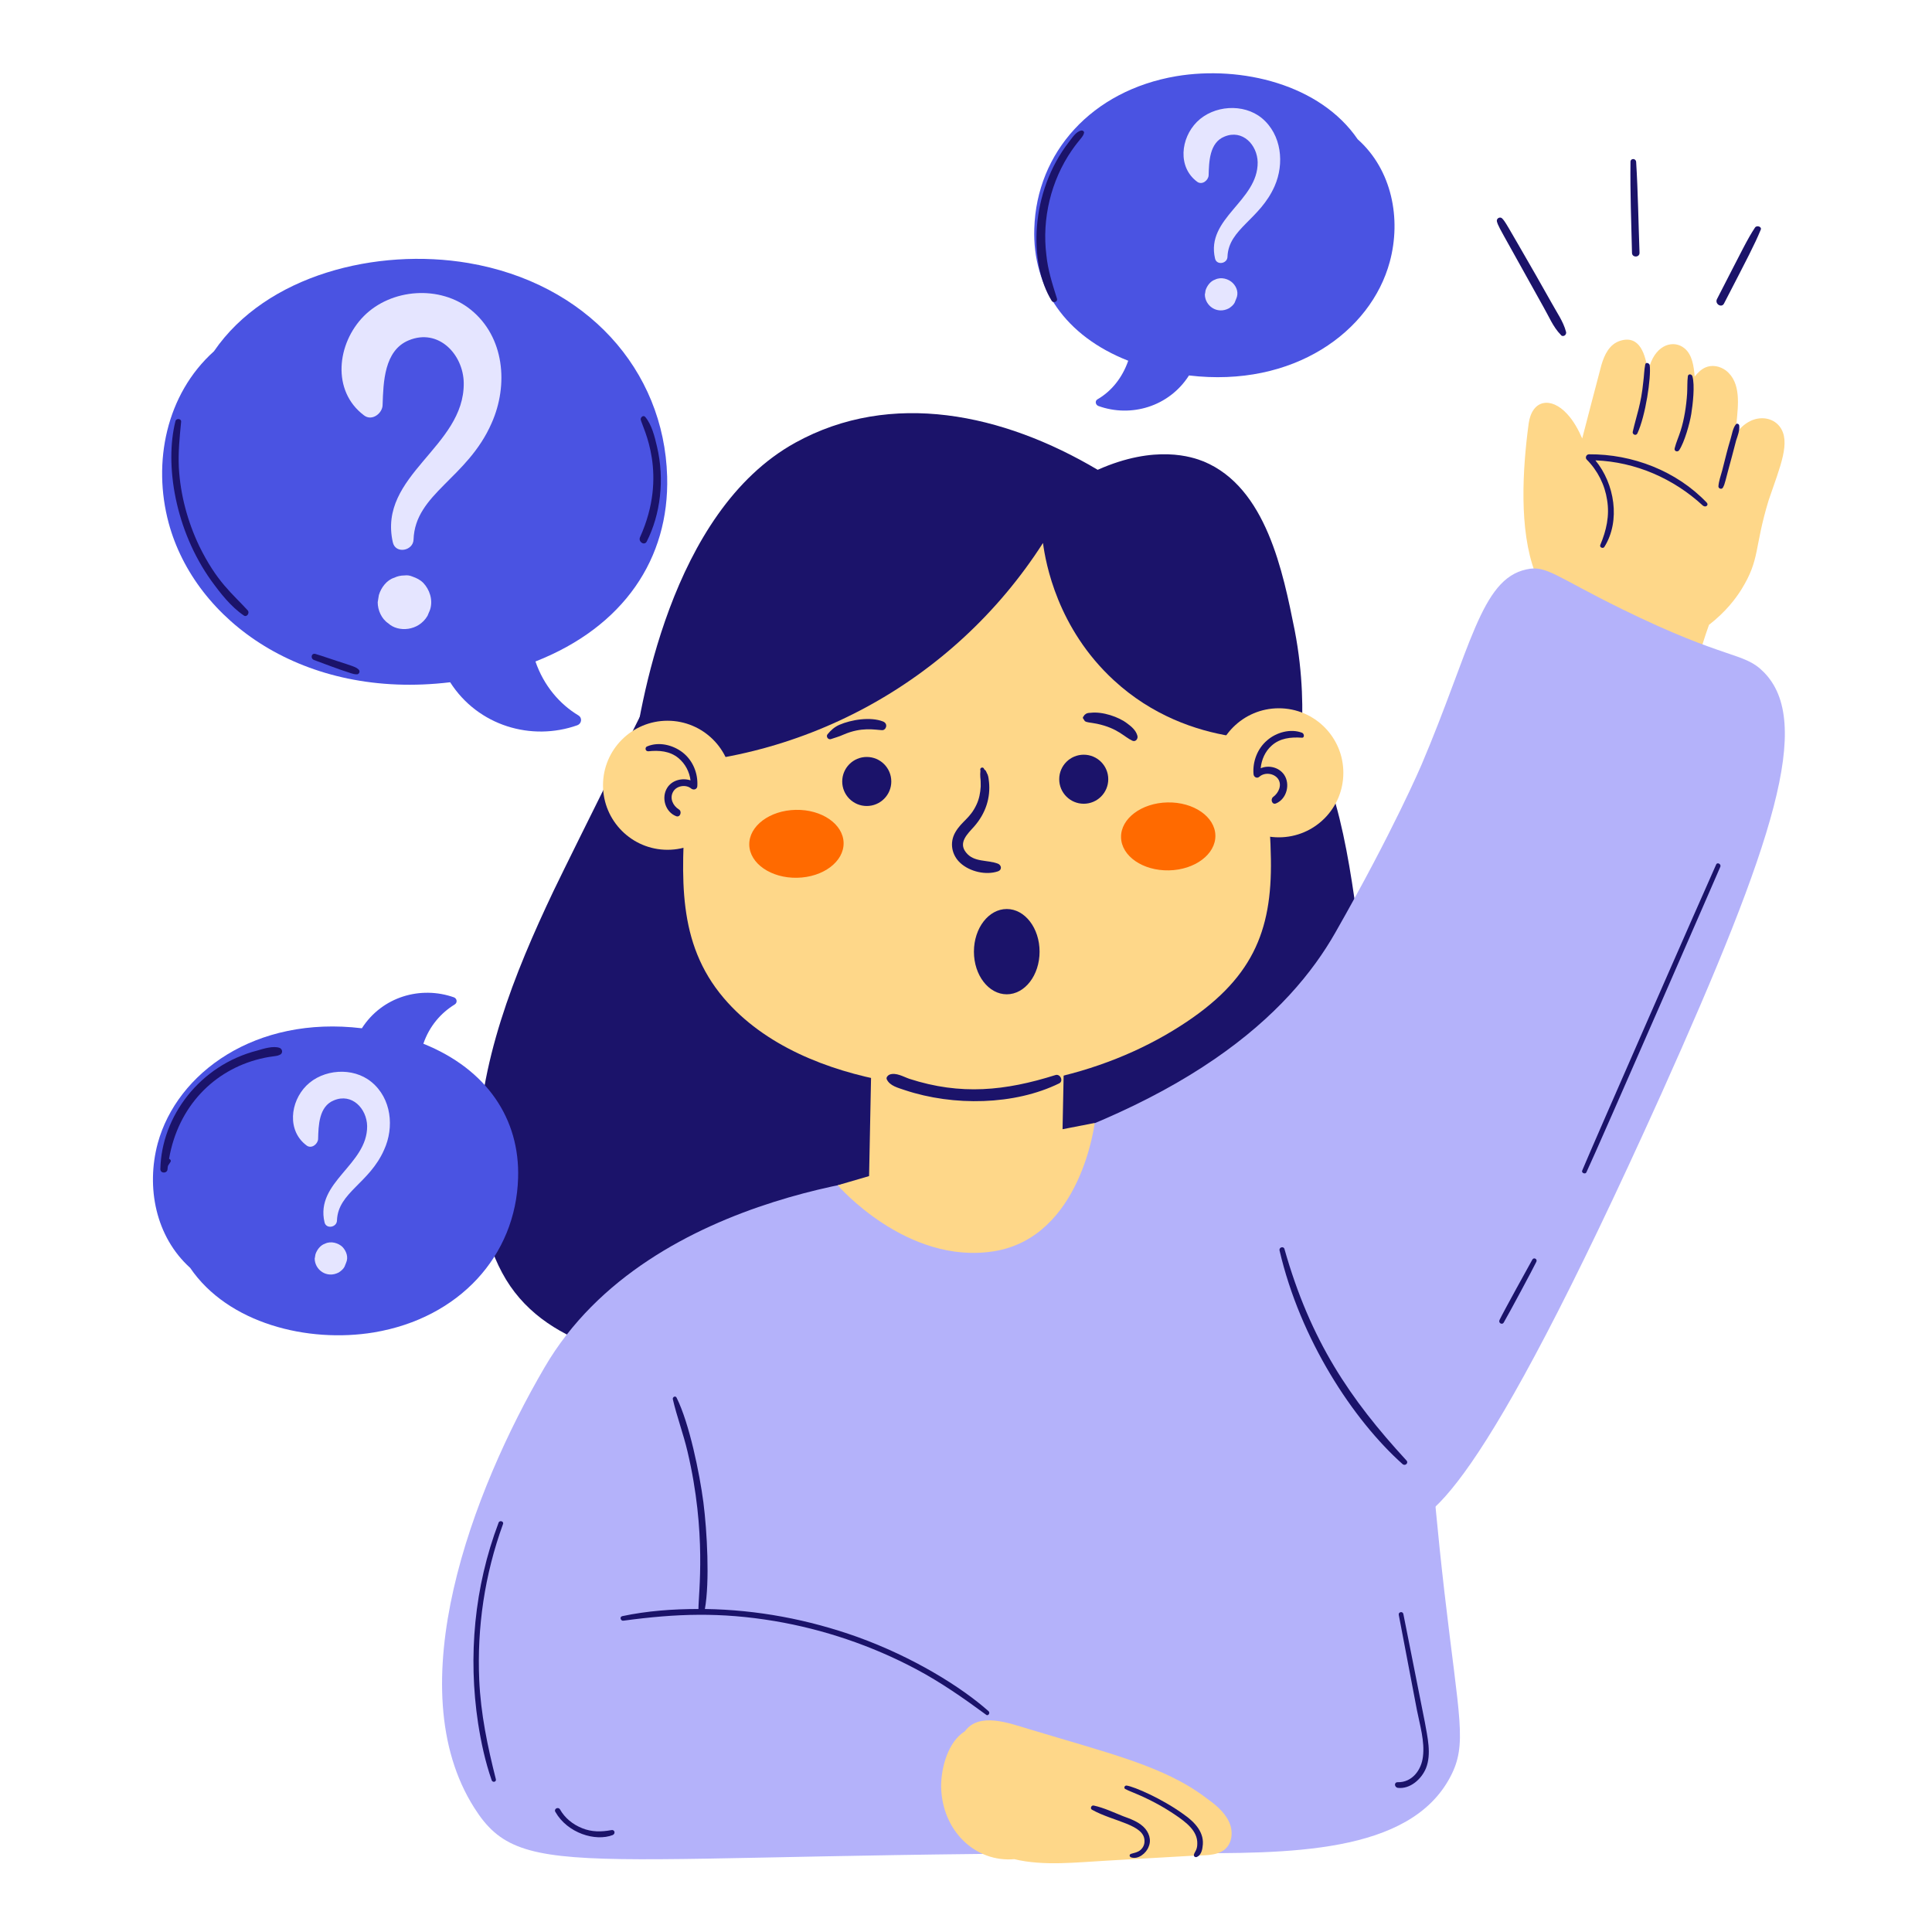 <svg width="60" height="60" viewBox="0 0 60 60" fill="none" xmlns="http://www.w3.org/2000/svg">
<path d="M41.988 27.41C41.555 24.656 40.898 22.289 38.695 20.59C36.703 19.066 34.102 18.586 31.652 18.762C28.676 18.973 25.84 19.992 20.508 21.656C20.355 21.703 20.367 21.891 20.473 21.961C20.367 22.02 20.297 22.066 20.203 22.125C20.555 21.41 21.07 20.379 21.551 19.371C21.609 19.254 21.434 19.148 21.375 19.266C20.59 20.801 17.801 26.402 17.191 27.668C15.961 30.258 14.848 33.035 14.836 35.941C14.836 37.242 15.035 38.613 15.715 39.738C17.062 41.953 20.016 42.328 22.617 42.562C27.012 42.961 31.711 42.445 35.801 41.016C38.543 40.055 40.406 38.707 41.52 36.012C42.645 33.293 42.434 30.258 41.988 27.41Z" fill="#1B136A"/>
<path d="M55.266 13.242C55.043 12.961 54.656 12.926 54.352 13.078C54.164 13.172 54.023 13.312 53.895 13.488C53.906 13.371 53.918 13.242 53.93 13.125C53.977 12.598 54.082 11.883 53.602 11.508C53.414 11.367 53.168 11.32 52.957 11.414C52.828 11.473 52.723 11.578 52.629 11.695C52.605 11.391 52.559 11.016 52.312 10.816C51.984 10.547 51.445 10.688 51.234 11.355C51.211 11.414 51.199 11.484 51.176 11.543C51.105 11.016 50.93 10.395 50.32 10.582C49.98 10.688 49.828 11.016 49.734 11.332C49.641 11.672 49.207 13.348 49.137 13.617C49.02 13.348 48.867 13.066 48.668 12.855C48.176 12.316 47.578 12.398 47.473 13.16C47.285 14.566 47.168 16.453 47.672 17.777C47.004 19.324 46.77 19.535 46.77 19.805C46.77 20.426 47.648 20.883 48.398 21.27C48.398 21.27 49.793 21.996 51.469 21.984C51.738 21.984 52.102 21.961 52.348 21.715C52.688 21.363 52.477 21.07 53.074 19.406C53.602 18.996 53.906 18.586 54.082 18.305C54.668 17.355 54.469 17.039 54.926 15.539C55.289 14.473 55.629 13.711 55.266 13.242Z" fill="#FED789"/>
<path d="M51.234 11.344C51.223 11.273 51.106 11.238 51.094 11.32C51.059 11.496 51.059 11.672 51.035 11.848C50.965 12.562 50.824 12.891 50.707 13.406C50.684 13.488 50.801 13.547 50.848 13.465C51.106 12.914 51.281 11.719 51.234 11.344Z" fill="#1B136A"/>
<path d="M52.559 11.684C52.535 11.613 52.43 11.602 52.418 11.684C52.395 11.859 52.406 12.047 52.395 12.223C52.371 12.609 52.301 13.043 52.195 13.371C52.137 13.559 52.055 13.734 52.008 13.922C51.984 14.016 52.102 14.051 52.149 13.98C52.313 13.734 52.477 13.148 52.524 12.855C52.571 12.562 52.641 11.965 52.559 11.684Z" fill="#1B136A"/>
<path d="M54.012 13.207C54 13.16 53.93 13.137 53.906 13.184C53.812 13.301 53.789 13.488 53.742 13.641C53.637 13.992 53.613 14.109 53.484 14.613C53.438 14.777 53.379 14.941 53.367 15.105C53.367 15.176 53.473 15.211 53.508 15.141C53.578 15.012 53.566 14.977 53.789 14.168C53.836 14.004 53.871 13.84 53.918 13.676C53.965 13.535 54.035 13.359 54.012 13.207Z" fill="#1B136A"/>
<path d="M53.004 15.609C52.066 14.625 50.695 14.098 49.347 14.109C49.265 14.109 49.219 14.215 49.277 14.273C49.617 14.613 49.84 15.059 49.91 15.527C49.992 16.02 49.886 16.477 49.699 16.922C49.664 17.004 49.793 17.051 49.828 16.98C50.332 16.172 50.144 15.023 49.547 14.297C50.789 14.344 51.972 14.859 52.886 15.703C52.98 15.773 53.074 15.68 53.004 15.609Z" fill="#1B136A"/>
<path d="M20.719 14.801C20.625 11.473 18.199 8.789 14.543 8.168C11.707 7.688 8.273 8.531 6.644 10.91C5.156 12.246 4.734 14.367 5.238 16.242C6.058 19.277 9.422 21.738 13.98 21.188C14.848 22.547 16.512 23.027 17.93 22.523C18.058 22.477 18.094 22.301 17.965 22.219C17.379 21.867 16.887 21.293 16.629 20.543C19.371 19.465 20.789 17.344 20.719 14.801Z" fill="#4A53E2"/>
<path d="M16.09 36.586C16.019 39 14.261 40.934 11.613 41.379C9.551 41.719 7.078 41.098 5.906 39.375C4.828 38.402 4.535 36.867 4.898 35.508C5.496 33.316 7.933 31.535 11.238 31.934C11.871 30.949 13.066 30.609 14.097 30.973C14.191 31.008 14.215 31.137 14.121 31.195C13.699 31.453 13.336 31.863 13.148 32.414C15.129 33.211 16.148 34.758 16.09 36.586Z" fill="#4A53E2"/>
<path d="M32.121 7.102C32.191 4.723 33.914 2.812 36.527 2.367C38.554 2.027 41.003 2.625 42.163 4.324C43.23 5.273 43.523 6.797 43.16 8.133C42.574 10.301 40.171 12.047 36.925 11.66C36.304 12.633 35.121 12.973 34.113 12.609C34.019 12.574 33.996 12.445 34.089 12.398C34.511 12.152 34.851 11.742 35.038 11.203C33.07 10.43 32.062 8.918 32.121 7.102Z" fill="#4A53E2"/>
<path d="M14.624 9.621C13.675 8.848 12.152 8.953 11.296 9.82C10.464 10.664 10.289 12.141 11.308 12.902C11.554 13.09 11.882 12.832 11.882 12.574C11.906 11.871 11.929 10.887 12.691 10.57C13.617 10.184 14.39 11.004 14.402 11.895C14.425 13.887 11.73 14.754 12.199 16.84C12.281 17.215 12.831 17.109 12.843 16.758C12.89 15.328 14.519 14.859 15.269 13.137C15.796 11.953 15.667 10.465 14.624 9.621Z" fill="#E5E5FF"/>
<path d="M13.148 18.105C13.043 18 12.938 17.953 12.809 17.906C12.727 17.871 12.645 17.859 12.562 17.871C12.445 17.871 12.34 17.895 12.246 17.941C12.012 18.012 11.836 18.246 11.766 18.48C11.754 18.551 11.742 18.633 11.73 18.703C11.73 18.949 11.848 19.219 12.059 19.359C12.363 19.641 12.996 19.605 13.277 19.125C13.301 19.055 13.336 18.996 13.359 18.926C13.453 18.621 13.336 18.305 13.148 18.105Z" fill="#E5E5FF"/>
<path d="M39.187 3.668C38.613 3.199 37.687 3.27 37.172 3.785C36.668 4.289 36.562 5.191 37.183 5.648C37.336 5.754 37.523 5.602 37.535 5.449C37.547 5.027 37.558 4.43 38.027 4.242C38.59 4.008 39.047 4.5 39.058 5.039C39.07 6.246 37.441 6.773 37.734 8.027C37.781 8.25 38.121 8.191 38.121 7.969C38.156 7.102 39.129 6.82 39.586 5.777C39.89 5.086 39.808 4.184 39.187 3.668Z" fill="#E5E5FF"/>
<path d="M38.285 8.789C38.156 8.66 37.922 8.59 37.734 8.684C37.594 8.73 37.488 8.871 37.441 9.012C37.43 9.059 37.43 9.105 37.418 9.141C37.418 9.492 37.793 9.773 38.168 9.574C38.238 9.527 38.309 9.469 38.344 9.398C38.355 9.363 38.379 9.316 38.391 9.281C38.473 9.105 38.414 8.918 38.285 8.789Z" fill="#E5E5FF"/>
<path d="M11.531 33.598C10.957 33.129 10.031 33.199 9.515 33.715C9.011 34.219 8.906 35.121 9.527 35.578C9.679 35.684 9.867 35.531 9.879 35.379C9.89 34.957 9.902 34.359 10.371 34.172C10.933 33.938 11.39 34.43 11.402 34.969C11.414 36.176 9.785 36.703 10.078 37.957C10.125 38.18 10.465 38.121 10.465 37.898C10.5 37.031 11.472 36.75 11.929 35.707C12.246 35.016 12.164 34.113 11.531 33.598Z" fill="#E5E5FF"/>
<path d="M10.641 38.73C10.512 38.602 10.277 38.531 10.09 38.625C9.949 38.672 9.844 38.812 9.797 38.953C9.785 39 9.785 39.047 9.773 39.082C9.773 39.434 10.148 39.715 10.523 39.516C10.594 39.469 10.664 39.41 10.699 39.34C10.711 39.305 10.734 39.258 10.746 39.223C10.828 39.047 10.758 38.859 10.641 38.73Z" fill="#E5E5FF"/>
<path d="M33.574 4.055C33.41 4.09 33.293 4.289 33.199 4.406C31.98 5.977 31.945 8.18 32.66 9.34C32.707 9.422 32.859 9.375 32.824 9.27C32.684 8.824 32.543 8.391 32.496 7.922C32.355 6.797 32.637 5.613 33.281 4.676C33.539 4.301 33.645 4.254 33.668 4.113C33.668 4.09 33.633 4.043 33.574 4.055Z" fill="#1B136A"/>
<path d="M8.684 32.543C8.484 32.473 8.191 32.566 7.992 32.625C6.199 33.082 5.016 34.676 4.98 36.305C4.98 36.457 5.203 36.445 5.203 36.305C5.203 36.27 5.215 36.234 5.215 36.211C5.238 36.164 5.285 36.105 5.297 36.082C5.32 36.035 5.285 36 5.25 35.988C5.531 34.359 6.645 33.234 8.074 32.883C8.508 32.777 8.578 32.824 8.719 32.742C8.789 32.684 8.766 32.578 8.684 32.543Z" fill="#1B136A"/>
<path d="M48.633 10.301C48.551 9.984 48.34 9.691 48.188 9.41C48.024 9.117 47.848 8.812 47.684 8.52C46.746 6.891 46.758 6.902 46.653 6.785C46.582 6.715 46.465 6.785 46.488 6.879C46.524 7.008 46.559 7.066 46.945 7.758L47.93 9.527C48.094 9.809 48.234 10.16 48.469 10.395C48.528 10.488 48.668 10.406 48.633 10.301Z" fill="#1B136A"/>
<path d="M50.812 5.027C50.8 4.91 50.636 4.91 50.636 5.027C50.624 5.965 50.66 6.902 50.683 7.852C50.683 8.004 50.917 8.004 50.917 7.852C50.882 6.902 50.87 5.965 50.812 5.027Z" fill="#1B136A"/>
<path d="M54.504 7.066C54.258 7.441 54.141 7.699 53.32 9.293C53.25 9.445 53.472 9.574 53.543 9.422C54.269 8.016 54.492 7.594 54.68 7.137C54.726 7.043 54.562 6.984 54.504 7.066Z" fill="#1B136A"/>
<path d="M27.121 29.984L33.098 30.103L32.915 39.244L26.938 39.124L27.121 29.984Z" fill="#FED789"/>
<path d="M21.293 24.984C21.445 22.09 21.855 19.031 24.023 17.109C26.191 15.176 29.344 14.965 32.238 15.059C33.34 15.094 34.465 15.176 35.496 15.609C36.621 16.066 37.582 17.004 37.758 18.199C37.793 18.422 37.758 18.633 37.734 18.844C38.848 21.352 39.434 24.141 39.469 26.684C39.504 28.934 38.895 30.434 36.656 31.863C34.207 33.434 30.867 34.184 27.586 33.586C25.711 33.246 23.742 32.484 22.477 30.996C21.012 29.273 21.164 27.234 21.293 24.984Z" fill="#FED789"/>
<path d="M33.656 24.961C34.077 24.961 34.418 24.62 34.418 24.199C34.418 23.779 34.077 23.438 33.656 23.438C33.236 23.438 32.895 23.779 32.895 24.199C32.895 24.62 33.236 24.961 33.656 24.961Z" fill="#1B136A"/>
<path d="M26.918 25.031C27.339 25.031 27.68 24.69 27.68 24.27C27.68 23.849 27.339 23.508 26.918 23.508C26.497 23.508 26.156 23.849 26.156 24.27C26.156 24.69 26.497 25.031 26.918 25.031Z" fill="#1B136A"/>
<path d="M25.699 22.805C25.805 22.676 25.91 22.582 26.062 22.512C26.437 22.348 27.035 22.254 27.422 22.406C27.598 22.477 27.515 22.688 27.387 22.676C27.164 22.664 26.754 22.57 26.191 22.816C26.062 22.875 25.933 22.91 25.793 22.957C25.699 22.969 25.652 22.863 25.699 22.805Z" fill="#1B136A"/>
<path d="M33.656 22.336C33.621 22.312 33.621 22.266 33.656 22.242C33.656 22.242 33.68 22.195 33.691 22.195C33.738 22.148 33.797 22.137 33.867 22.137C34.242 22.09 34.746 22.266 35.004 22.465C35.133 22.559 35.273 22.676 35.32 22.84C35.355 22.934 35.273 23.051 35.168 23.004C34.91 22.887 34.723 22.617 34.066 22.477C33.82 22.43 33.762 22.441 33.691 22.395C33.68 22.371 33.633 22.312 33.656 22.336Z" fill="#1B136A"/>
<path d="M29.672 25.84C29.871 25.5 30.129 25.418 30.328 24.984C30.41 24.809 30.445 24.621 30.457 24.422C30.457 24.328 30.457 24.234 30.445 24.141C30.433 23.988 30.457 23.941 30.445 23.918C30.422 23.836 30.539 23.801 30.562 23.883C30.574 23.906 30.598 23.918 30.609 23.93C30.633 23.965 30.645 24.012 30.668 24.047C30.703 24.129 30.703 24.211 30.715 24.293C30.762 24.762 30.621 25.254 30.246 25.676C30.047 25.898 29.754 26.168 30 26.473C30.246 26.789 30.668 26.695 30.996 26.824C31.102 26.871 31.125 27.012 30.996 27.059C30.621 27.188 30.117 27.07 29.824 26.801C29.566 26.566 29.473 26.18 29.672 25.84Z" fill="#1B136A"/>
<path d="M27.621 33.375C27.82 33.293 28.066 33.445 28.242 33.504C29.835 34.02 31.218 33.879 32.777 33.387C32.929 33.34 33.035 33.574 32.894 33.645C31.511 34.324 29.613 34.359 28.101 33.855C27.902 33.785 27.632 33.727 27.538 33.516C27.515 33.457 27.574 33.398 27.621 33.375Z" fill="#1B136A"/>
<path d="M36.301 27.03C37.11 27.014 37.756 26.528 37.745 25.946C37.733 25.363 37.068 24.904 36.259 24.92C35.45 24.936 34.803 25.422 34.815 26.004C34.827 26.587 35.492 27.046 36.301 27.03Z" fill="#FF6A00"/>
<path d="M24.755 27.26C25.564 27.244 26.21 26.759 26.199 26.176C26.187 25.594 25.522 25.134 24.713 25.151C23.904 25.167 23.258 25.652 23.269 26.235C23.281 26.817 23.946 27.276 24.755 27.26Z" fill="#FF6A00"/>
<path d="M28.675 36.434C28.675 36.434 20.203 36.809 16.91 42.469C14.671 46.301 12.351 52.406 14.73 56.145C16.253 58.559 18.093 57.504 36.62 57.551C39.96 57.562 43.781 57.598 45.046 55.172C45.574 54.164 45.316 53.402 44.859 49.453C43.98 41.812 44.554 41.191 43.546 39.879C42.363 38.344 39.949 37.922 35.167 37.137C32.507 36.703 30.281 36.516 28.675 36.434Z" fill="#B4B2FA"/>
<path d="M29.309 36.434C36.926 34.465 40.055 31.453 41.473 28.957C43.277 25.793 44.145 23.754 44.145 23.754C45.68 20.145 45.984 17.988 47.402 17.684C48.023 17.543 48.293 17.895 50.367 18.914C53.637 20.52 54.152 20.238 54.773 20.871C56.309 22.418 55.113 26.133 51.598 33.961C45.844 46.734 44.32 47.285 43.43 47.414C43.43 47.414 41.789 47.637 33.035 40.547L29.309 36.434Z" fill="#B4B2FA"/>
<path d="M26.016 36.809C26.016 36.809 28.16 39.293 30.867 38.859C33.574 38.426 33.996 34.875 33.996 34.875C31.312 35.379 28.641 36.023 26.016 36.809Z" fill="#FED789"/>
<path d="M40.418 22.91C39.984 22.969 36.973 23.32 34.594 21.129C32.836 19.512 32.473 17.484 32.391 16.863C29.602 21.211 24.797 23.812 19.629 23.766C19.852 22.02 20.812 15.891 24.703 13.746C27.68 12.105 31.148 12.844 34.09 14.59C35.883 13.793 37.031 14.191 37.383 14.332C39.328 15.141 39.844 17.766 40.207 19.57C40.477 20.965 40.465 22.137 40.418 22.91Z" fill="#1B136A"/>
<path d="M39.715 26.004C40.822 26.004 41.719 25.107 41.719 24C41.719 22.893 40.822 21.996 39.715 21.996C38.608 21.996 37.711 22.893 37.711 24C37.711 25.107 38.608 26.004 39.715 26.004Z" fill="#FED789"/>
<path d="M20.73 26.391C21.837 26.391 22.734 25.493 22.734 24.387C22.734 23.28 21.837 22.383 20.73 22.383C19.624 22.383 18.727 23.28 18.727 24.387C18.727 25.493 19.624 26.391 20.73 26.391Z" fill="#FED789"/>
<path d="M20.098 23.18C20.461 23.027 20.895 23.133 21.199 23.367C21.516 23.613 21.68 24.012 21.656 24.41C21.656 24.504 21.551 24.551 21.469 24.492C21.305 24.352 21.012 24.398 20.906 24.586C20.789 24.785 20.895 25.02 21.082 25.137C21.188 25.195 21.129 25.395 21 25.348C20.66 25.219 20.531 24.773 20.719 24.469C20.871 24.223 21.188 24.152 21.445 24.234C21.41 23.965 21.281 23.719 21.07 23.543C20.801 23.32 20.461 23.297 20.133 23.332C20.027 23.332 20.027 23.203 20.098 23.18Z" fill="#1B136A"/>
<path d="M40.441 22.758C40.078 22.617 39.633 22.746 39.352 22.992C39.047 23.25 38.895 23.66 38.93 24.047C38.941 24.141 39.047 24.188 39.117 24.117C39.281 23.977 39.563 24.012 39.691 24.188C39.82 24.375 39.715 24.621 39.539 24.75C39.445 24.82 39.504 25.008 39.633 24.949C39.961 24.809 40.078 24.352 39.879 24.059C39.715 23.824 39.398 23.754 39.152 23.859C39.176 23.59 39.293 23.332 39.492 23.156C39.75 22.922 40.09 22.887 40.43 22.91C40.512 22.922 40.512 22.793 40.441 22.758Z" fill="#1B136A"/>
<path d="M31.266 30.879C31.829 30.879 32.285 30.286 32.285 29.555C32.285 28.823 31.829 28.23 31.266 28.23C30.703 28.23 30.246 28.823 30.246 29.555C30.246 30.286 30.703 30.879 31.266 30.879Z" fill="#1B136A"/>
<path d="M30.703 53.145C29.848 52.383 28.348 51.457 26.625 50.836C25.113 50.297 23.52 49.992 21.891 49.969C22.043 49.125 21.961 47.566 21.844 46.652C21.727 45.762 21.41 44.203 21.012 43.406C20.977 43.336 20.883 43.383 20.895 43.453C21.023 44.004 21.223 44.531 21.352 45.082C21.949 47.613 21.691 49.477 21.691 49.969C20.895 49.969 20.098 50.027 19.324 50.191C19.23 50.215 19.277 50.344 19.359 50.332C21.012 50.109 22.371 50.062 24.059 50.344C25.582 50.602 27.07 51.105 28.441 51.832C29.215 52.242 29.918 52.734 30.621 53.25C30.68 53.309 30.762 53.203 30.703 53.145Z" fill="#1B136A"/>
<path d="M38.168 56.578C38.016 56.25 37.711 56.016 37.43 55.816C36.141 54.844 34.418 54.445 31.945 53.695C31.348 53.52 30.41 53.156 29.965 53.766C29.438 54.094 29.227 54.902 29.227 55.477C29.25 56.871 30.305 57.844 31.5 57.738C32.414 57.961 33.469 57.832 34.359 57.785C35.238 57.738 36.117 57.68 37.008 57.633C37.336 57.609 37.77 57.656 38.039 57.434C38.285 57.223 38.297 56.848 38.168 56.578Z" fill="#FED789"/>
<path d="M35.508 56.73C35.332 56.566 35.098 56.484 34.875 56.402C34.582 56.285 34.289 56.145 33.973 56.074C33.891 56.051 33.844 56.168 33.914 56.203C34.582 56.578 35.566 56.66 35.543 57.188C35.543 57.293 35.496 57.387 35.414 57.457C35.332 57.527 35.227 57.539 35.121 57.574C35.063 57.598 35.074 57.656 35.121 57.68C35.344 57.762 35.602 57.551 35.672 57.352C35.766 57.141 35.684 56.895 35.508 56.73Z" fill="#1B136A"/>
<path d="M36.773 56.355C36.082 55.852 35.226 55.488 34.992 55.453C34.933 55.441 34.886 55.523 34.945 55.559C35.132 55.664 35.707 55.828 36.504 56.367C36.832 56.59 37.195 56.859 37.183 57.258C37.183 57.457 37.101 57.504 37.078 57.598C37.066 57.656 37.125 57.691 37.172 57.668C37.289 57.621 37.336 57.469 37.347 57.352C37.418 56.93 37.125 56.602 36.773 56.355Z" fill="#1B136A"/>
<path d="M43.675 45.352C41.929 43.453 40.699 41.648 39.89 38.789C39.867 38.695 39.714 38.73 39.738 38.836C40.382 41.602 42.023 44.098 43.558 45.469C43.64 45.539 43.757 45.434 43.675 45.352Z" fill="#1B136A"/>
<path d="M53.297 26.848C52.969 27.574 49.442 35.613 49.137 36.352C49.102 36.422 49.231 36.48 49.266 36.41C49.617 35.672 53.684 26.332 53.426 26.918C53.461 26.836 53.332 26.766 53.297 26.848Z" fill="#1B136A"/>
<path d="M47.589 39.117C47.484 39.305 46.699 40.723 46.57 40.992C46.523 41.086 46.652 41.156 46.699 41.074C46.851 40.816 47.624 39.375 47.706 39.199C47.765 39.105 47.636 39.035 47.589 39.117Z" fill="#1B136A"/>
<path d="M44.25 53.484C44.027 52.359 43.804 51.246 43.582 50.121C43.558 50.027 43.417 50.062 43.441 50.156C43.629 51.141 43.816 52.125 44.004 53.109C44.097 53.578 44.25 54.082 44.191 54.551C44.144 54.973 43.851 55.359 43.406 55.348C43.289 55.348 43.3 55.5 43.406 55.523C43.792 55.57 44.144 55.254 44.285 54.914C44.461 54.469 44.332 53.953 44.25 53.484Z" fill="#1B136A"/>
<path d="M15.621 47.332C15.656 47.238 15.504 47.203 15.481 47.297C14.731 49.277 14.531 51.434 14.848 53.52C14.941 54.117 15.07 54.715 15.27 55.289C15.305 55.371 15.422 55.336 15.399 55.254C15.141 54.234 14.93 53.227 14.883 52.172C14.813 50.543 15.047 48.914 15.621 47.332Z" fill="#1B136A"/>
<path d="M18.984 56.836C18.667 56.895 18.374 56.895 18.081 56.777C17.788 56.66 17.542 56.461 17.39 56.191C17.331 56.098 17.191 56.18 17.249 56.273C17.624 56.93 18.491 57.199 19.031 56.988C19.124 56.941 19.089 56.812 18.984 56.836Z" fill="#1B136A"/>
<path d="M7.687 18.949C7.218 18.434 6.738 18.082 6.187 16.957C5.824 16.195 5.601 15.363 5.554 14.52C5.531 14.039 5.578 13.582 5.625 13.102C5.636 12.996 5.472 12.984 5.449 13.078C5.109 14.426 5.437 16.465 6.562 18.035C6.843 18.422 7.172 18.844 7.57 19.113C7.664 19.184 7.769 19.031 7.687 18.949Z" fill="#1B136A"/>
<path d="M11.133 20.789C11.039 20.707 10.945 20.684 10.477 20.531C10.254 20.461 10.031 20.379 9.797 20.309C9.668 20.273 9.633 20.449 9.75 20.496C9.996 20.59 10.664 20.836 10.723 20.848C10.84 20.883 10.957 20.941 11.074 20.941C11.145 20.953 11.203 20.848 11.133 20.789Z" fill="#1B136A"/>
<path d="M20.402 13.863C20.332 13.559 20.238 13.184 20.039 12.949C19.98 12.879 19.887 12.961 19.898 13.031C19.957 13.289 20.765 14.719 19.875 16.688C19.816 16.828 20.015 16.957 20.086 16.816C20.508 15.984 20.648 14.895 20.402 13.863Z" fill="#1B136A"/>
</svg>

